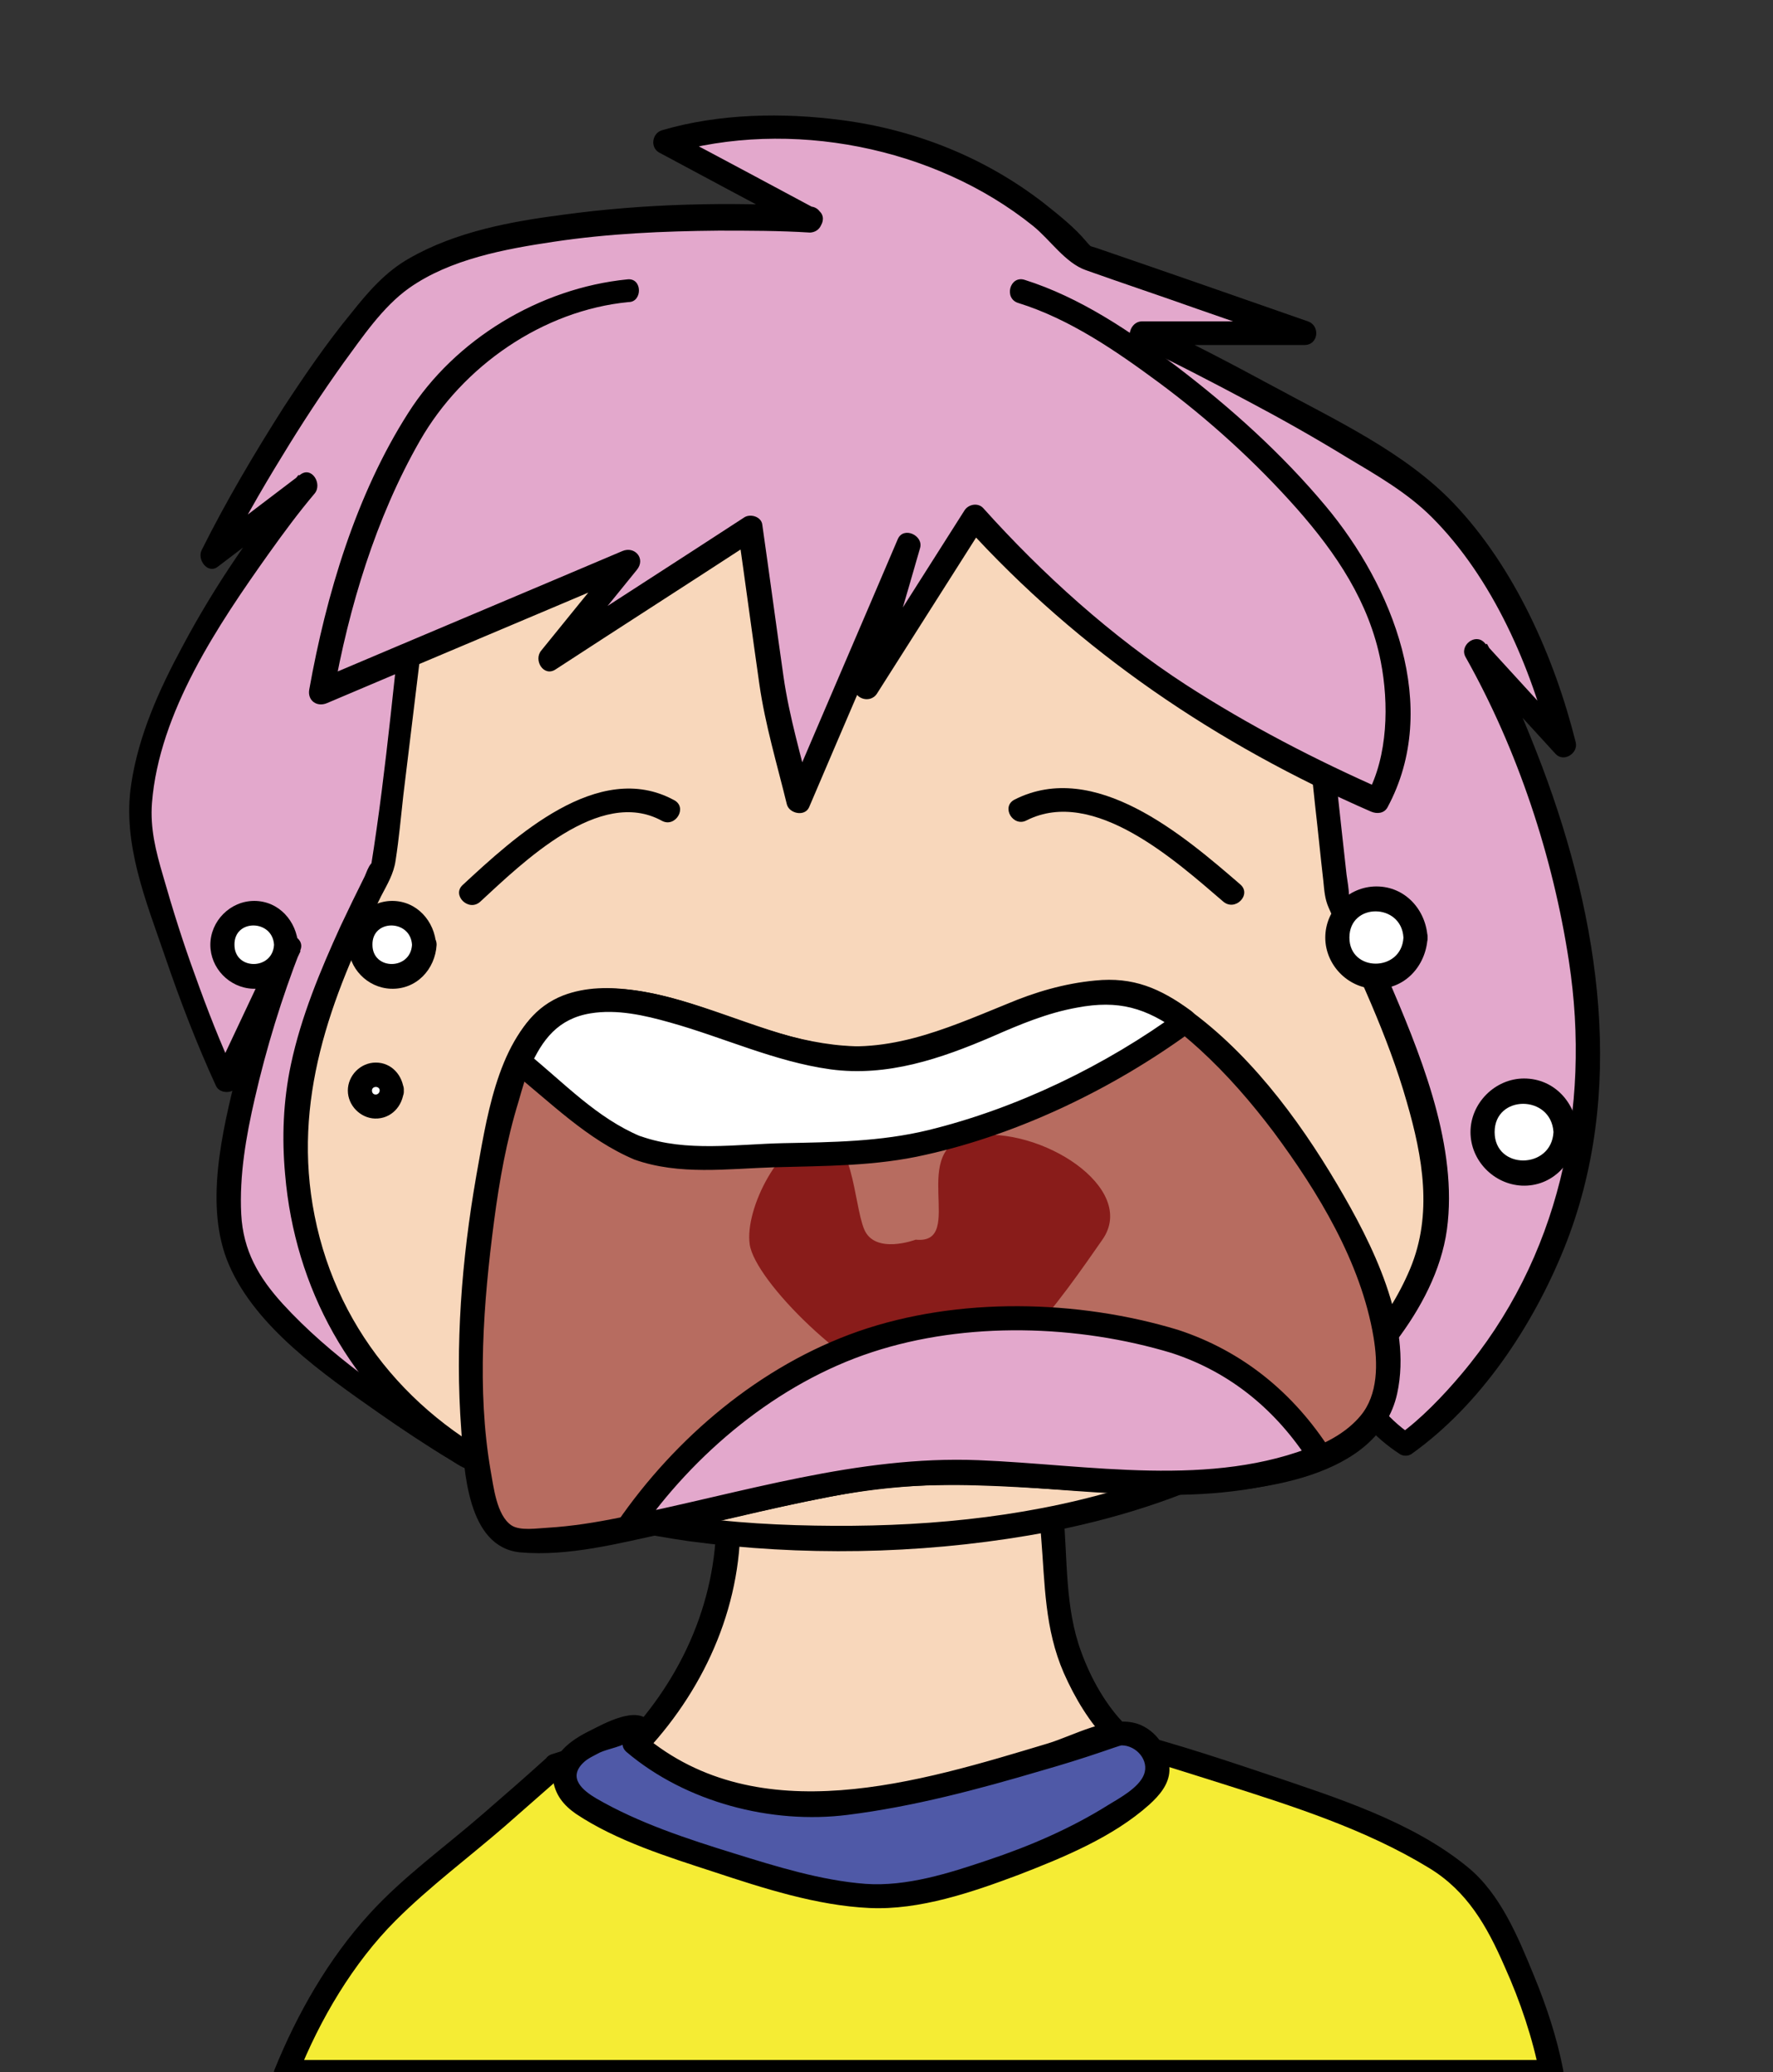 <?xml version="1.0" encoding="utf-8"?>
<!-- Generator: Adobe Illustrator 20.1.0, SVG Export Plug-In . SVG Version: 6.00 Build 0)  -->
<svg xmlns="http://www.w3.org/2000/svg" xmlns:xlink="http://www.w3.org/1999/xlink" version="1.1" id="Layer_1" x="0px" y="0px" viewBox="0 0 367.5 429.4" style="enable-background:new 0 0 367.5 429.4;" xml:space="preserve">
<rect x="0" y="0" width="367.5" height="429.4" fill="#333333" stroke="none"/>
<style type="text/css">
	.st0{fill:#F5EC34;}
	.st1{fill:#F8D7BB;}
	.st2{fill:#E3A8CC;}
	.st3{fill:#B76C60;}
	.st4{fill:#891C1A;}
	.st5{fill:#FFFFFF;}
	.st6{fill:#4F59A7;}
</style>
<g>
	<path class="st0" d="M115.2,365.7c0,0,28.3-9.3,55.3-9.3s55.3,2.9,55.3,2.9s69.1,17.1,80.4,33.1c11.2,16,15.3,37,15.3,37H59.3   c0,0,9.5-24,24.5-36.5S115.2,365.7,115.2,365.7z"/>
	<g>
		<path d="M115.9,368.1c17.5-5.7,36.3-9.1,54.7-9.2c12.8-0.1,25.7,0.6,38.5,1.5c4.1,0.3,8.1,0.6,12.2,1c1.2,0.1,2.4,0.2,3.5,0.3    c0.4,0,1.7,0.3,0.5,0c9.5,1.9,18.9,5.1,28.2,8c14.5,4.6,29.6,9.4,42.7,17.4c7.9,4.8,12,12,15.7,20.5c3.2,7.1,5.8,14.8,7.3,22.5    c0.8-1.1,1.6-2.1,2.4-3.2c-29.6,0-59.3,0-88.9,0c-47,0-94,0-141,0c-10.8,0-21.6,0-32.4,0c0.8,1.1,1.6,2.1,2.4,3.2    c4.6-11.6,11.5-23.3,20.3-32.1c7-7,15.2-13.1,22.7-19.6c4.1-3.6,8.2-7.2,12.3-10.8c2.4-2.1-1.1-5.7-3.5-3.5    c-4.4,4-8.9,7.9-13.4,11.8c-7.8,6.8-16.5,13-23.5,20.7c-8.5,9.3-15,20.7-19.7,32.3c-0.6,1.5,0.9,3.2,2.4,3.2c29.6,0,59.3,0,88.9,0    c47,0,94,0,141,0c10.8,0,21.6,0,32.4,0c1.7,0,2.7-1.6,2.4-3.2c-1.3-6.7-3.5-13.3-6.1-19.6c-3.2-7.8-6.9-16.8-13.6-22.3    c-11.5-9.5-27.4-14.5-41.3-19.2c-11.6-3.9-23.4-7.8-35.4-10.5c-3.2-0.7-6.5-0.8-9.8-1.1c-12-1-24-1.7-36-2    c-22.8-0.6-45.6,2.2-67.3,9.3C111.5,364.3,112.8,369.1,115.9,368.1z"/>
	</g>
</g>
<g>
	<path class="st1" d="M148.5,273.4c0,0,5.7,41.8,0,60.1s-21.2,32.3-21.2,32.3s34.1,22.6,63.6,16.1s40.7-22.6,40.7-22.6   s-12.4-12.4-12.8-31.1c-0.3-18.7-6.4-54.8-6.4-54.8H148.5z"/>
	<g>
		<path d="M146.1,274.1c-0.2-1.3,0.1,0.4,0.1,0.8c0.1,1.1,0.3,2.1,0.4,3.2c0.4,3.5,0.7,7.1,1,10.6c0.8,9.6,1.3,19.3,0.8,29    c-0.9,18-9.5,34.2-22.8,46.4c-1.2,1.1-0.8,3.1,0.5,3.9c16.6,10.9,38.4,19.1,58.4,17.4c17.1-1.4,39-10.1,49.3-24.8    c0.6-0.9,0.3-2.3-0.4-3c-4.2-4.2-7.3-9.8-9.3-15.3c-3.4-9.2-2.8-19.2-3.7-28.9c-1.3-13.6-3.2-27.2-5.5-40.7    c-0.2-1.1-1.4-1.8-2.4-1.8c-21.3,0-42.6,0-63.9,0c-3.2,0-3.2,5,0,5c21.3,0,42.6,0,63.9,0c-0.8-0.6-1.6-1.2-2.4-1.8    c2.4,14.7,4.6,29.6,5.7,44.4c0.8,9.8,0.7,19,4.7,28.2c2.3,5.2,5.4,10.4,9.4,14.4c-0.1-1-0.3-2-0.4-3c-9.3,13.3-31.7,22-47.9,22.5    c-18.3,0.6-37.8-6.9-52.9-16.9c0.2,1.3,0.3,2.6,0.5,3.9c13.6-12.4,22.8-29.2,24.1-47.5c1.1-15.7-0.2-31.7-2.3-47.2    C150.5,269.6,145.7,270.9,146.1,274.1z"/>
	</g>
</g>
<g>
	<path class="st2" d="M168,45.3c0,0-69.9-4.3-88.1,15.1s-36,54.8-36,54.8l19.7-15.1c0,0-40.7,48.5-33.7,75.4s17,48.3,17,48.3   l13.2-28c0,0-19.3,48.5-9.8,66.6s47.4,39.9,47.4,39.9l117.4-39.9l42-13.8c-2.2-2.3,15.1-12.7,17,19.4c1.2,20.9,17.1,31.2,17.1,31.2   s32.9-23.3,37.4-69.7c4.5-46.4-22.7-94.8-22.7-94.8l18.1,19.8c0,0-10-40.3-32.8-55.3s-54.6-30.3-54.6-30.3h33.7l-46-16   c0,0-14.1-17.2-39.5-23.7s-47.1,0-47.1,0L168,45.3z"/>
	<g>
		<path d="M168,42.8c-17-1-34.4-0.6-51.3,1.7c-10.8,1.4-22.2,3.5-31.8,9c-5,2.8-8.6,7-12.1,11.4c-5.1,6.2-9.6,12.8-14,19.5    c-6.1,9.6-11.9,19.4-17,29.6c-1,2,1.3,5.1,3.4,3.4c6.6-5,13.2-10,19.7-15.1c-1-1.3-2-2.6-3-3.9c-9.2,11-17.4,23-24.1,35.6    c-4.8,8.9-9.1,18.4-10.6,28.5c-1.9,12.3,3.1,24.3,7,35.7c3.1,9.1,6.6,18.2,10.6,26.9c0.8,1.6,3.6,1.6,4.3,0    c4.4-9.3,8.8-18.7,13.2-28c-1.5-0.6-3-1.3-4.6-1.9c-3.5,8.8-6.3,17.9-8.6,27c-3,12.2-6.9,27.9-1.6,40    c5.6,12.9,19.6,22.6,30.7,30.4c5,3.5,10.1,6.9,15.4,10.1c1.8,1.1,3,2.1,5.1,1.8c5.8-0.9,12-4.1,17.5-5.9    c11-3.7,21.9-7.5,32.9-11.2c20.7-7,41.5-14.1,62.2-21.1c15.5-5.3,31-10.2,46.5-15.3c1.4-0.4,2.5-2.3,1.5-3.7    c1.2,1.6-1,1.2,1.4,0.6c1.4-0.3,2.5-0.4,3.8,0.3c7,3.4,6.7,15.9,7.4,22.1c1.3,12,7.9,24.3,18.2,31c0.7,0.5,1.8,0.5,2.5,0    c14.3-10.2,25.1-26.5,31.6-42.6c13-32.2,7.4-68-4.5-99.7c-3.3-8.7-7-17.5-11.5-25.6c-1.3,1-2.6,2-3.9,3c6,6.6,12.1,13.2,18.1,19.8    c1.7,1.9,4.8-0.1,4.2-2.4c-4.4-17.6-12.7-36.3-25.3-49.5c-10.1-10.6-24.8-17.4-37.5-24.3c-8.5-4.6-17.1-9.1-25.8-13.2    c-0.4,1.6-0.8,3.1-1.3,4.7c11.2,0,22.5,0,33.7,0c2.9,0,3.3-4,0.7-4.9c-14.6-5.1-29.2-10.2-43.8-15.2c-0.7-0.2-1.4-0.4-2-0.7    c1.4,0.7,0.8,0.5-0.1-0.6c-2.5-3-5.7-5.5-8.7-7.9c-12.2-9.5-26.7-15.3-42-17.3c-12.1-1.6-25.4-1.4-37.3,2.1    c-2,0.6-2.5,3.5-0.6,4.6c10.1,5.4,20.1,10.8,30.2,16.1c2.8,1.5,5.4-2.8,2.5-4.3c-10.1-5.4-20.1-10.8-30.2-16.1    c-0.2,1.5-0.4,3-0.6,4.6c25.2-7.4,55.2-1.5,75.6,14.9c3.6,2.9,6.7,7.7,11,9.2c7.6,2.7,15.4,5.3,23,8c7.2,2.5,14.4,5,21.6,7.5    c0.2-1.6,0.4-3.3,0.7-4.9c-11.2,0-22.5,0-33.7,0c-2.4,0-3.6,3.6-1.3,4.7c7.8,3.7,15.5,7.7,23.2,11.8c7,3.7,13.9,7.6,20.6,11.7    c6.2,3.7,12.5,7.3,17.6,12.4c12.6,12.6,20.6,31.1,24.8,48.2c1.4-0.8,2.8-1.6,4.2-2.4c-6-6.6-12.1-13.2-18.1-19.8    c-1.9-2.1-5.3,0.6-3.9,3c10.8,19.2,18.1,41.3,21.4,63c4.7,30.6-2.1,61.7-22.3,85.6c-3.7,4.4-8.5,9.4-12.9,12.5c0.8,0,1.7,0,2.5,0    c-5.1-3.4-9.3-8.9-12-14.3c-5.2-10.5-2.4-23.2-8.3-33.4c-2.5-4.3-7.1-7.6-12.3-6.3c-2.5,0.6-7.4,3.7-5,6.9c0.5-1.2,1-2.4,1.5-3.7    c-31.5,10.3-62.8,20.9-94.2,31.5c-20,6.8-40,13.6-60,20.4c-0.7,0.2-4.7,1-5.1,1.7c0.2-0.4,2.1,1.3,0.9-0.1c-1-1.1-3.4-2-4.7-2.8    c-12.3-7.7-24.8-16.2-34.7-27c-5-5.5-8.2-11-8.6-18.6c-0.4-8,1-16.1,2.8-23.9c2.4-10.5,5.6-20.9,9.5-30.9c1-2.6-3.4-4.5-4.6-1.9    c-4.4,9.3-8.8,18.7-13.2,28c1.4,0,2.9,0,4.3,0c-3.1-6.7-5.8-13.6-8.3-20.6c-2.5-6.8-4.7-13.8-6.7-20.8c-1.5-5.1-2.7-9.8-2.3-15.1    c1.5-18.8,13.7-36.9,24.3-51.8c3-4.2,6.1-8.4,9.4-12.3c1.7-2-0.6-5.8-3-3.9c-6.6,5-13.2,10-19.7,15.1c1.1,1.1,2.3,2.3,3.4,3.4    c3.9-7.7,8.1-15.1,12.6-22.4c4-6.6,8.2-13,12.7-19.3c3.9-5.3,8.1-11.6,13.6-15.5c8.5-6,19.9-8.1,30-9.6    c11.3-1.7,22.7-2.2,34.1-2.3c6.3,0,12.7,0,19,0.4C171.3,48,171.2,43,168,42.8z"/>
	</g>
</g>
<g>
	<path class="st1" d="M86.9,117.3l-7.5,62.4c0,0-14,25.8-17.2,44.1s-4.3,89.2,96.8,94.6s136.6-41.9,138.7-65.6   c2.2-23.7-20.4-66.7-20.4-66.7l-7.5-68.8c0,0-23.4-45.2-90.2-48.4S86.9,117.3,86.9,117.3z"/>
	<g>
		<path d="M84.4,117.3c-2.5,20.7-4.2,41.6-7.5,62.2c0,0.2,0.9-1.6,0-0.5c-0.6,0.7-0.9,1.7-1.3,2.6c-1.7,3.4-3.4,6.9-5,10.3    c-4.2,9.2-8.2,18.8-10.3,28.7c-1.6,7.5-1.9,15.2-1.2,22.8c2,23.5,13.6,44.8,33.2,58.2c14.9,10.2,32.9,15.3,50.6,17.8    c23.2,3.1,47.3,2.7,70.3-1.2c28.9-4.9,59.4-17,77.1-41.5c5-6.9,9-14.9,9.8-23.5c1.7-17.1-6-35.5-12.6-50.9    c-2.3-5.4-4.5-11.4-7.6-16.3c-1.2-2-0.3,0.7-0.3-0.4c0-1.4-0.3-2.9-0.5-4.4c-1.5-13.4-2.9-26.8-4.4-40.2c-0.7-6.1-1.3-12.1-2-18.2    c-0.2-2.2-0.2-4.8-1-6.8c-2.4-6-8.3-11.8-12.6-16.3c-26-26.5-66.1-37.4-102.3-32.2c-28.1,4.1-54,20.2-69.5,44.1    c-0.9,1.4-1.9,2.9-2.6,4.4c-1.4,2.9,2.9,5.4,4.3,2.5c8.7-17.3,26-31.3,43.4-39c35.3-15.7,81.1-9.2,111.9,13.7    c8,6,15.4,13.3,21,21.7c0.6,0.9,1.1,1.9,1.7,2.7c0.7,0.9,0.4,1.1,0.2-0.3c0.5,3,0.7,6.2,1,9.2c1.5,13.5,3,27,4.4,40.5    c0.6,5.2,1.1,10.4,1.7,15.6c0.2,2,0.3,3.7,1.1,5.5c5.8,13.3,12.2,26.2,16.2,40.3c3.3,11.4,5.4,23.2,0.7,34.5    c-9.7,23.1-34.3,37.4-57,44.7c-20.1,6.5-41.4,8.7-62.4,8.6c-21.2-0.1-43-2.2-62.7-10.6c-23.2-9.9-40.1-28.9-45-53.7    c-4.7-23.7,3.2-45,13.8-66.2c1.3-2.5,2.6-4.6,3-7.4c0.7-4.5,1.1-9,1.6-13.5c1.6-13.2,3.2-26.3,4.8-39.5c0.3-2.7,0.7-5.4,1-8.1    C89.8,114.2,84.8,114.2,84.4,117.3z"/>
	</g>
</g>
<g>
	<path class="st3" d="M113.8,210.9c16.5-12.1,44.3,9.7,65.7,8.6c21.4-1.1,31.1-14,52.6-14s72.8,73.1,49.9,91.4   c-23,18.3-70.3,5.4-97.2,8.6s-63.4,15.9-78.5,13.3C91.2,316.3,97.6,222.7,113.8,210.9z"/>
	<g>
		<path d="M115,213.1c8.7-6,19.9-2.6,29.1,0.4c9.6,3.1,19.1,7.1,29.3,8.3c10.9,1.2,21.3-2.2,31.1-6.4c8.7-3.7,19.6-9,29.4-7.1    c5.5,1.1,10.6,5.4,14.7,9.1c5.7,5.2,10.8,11.1,15.4,17.2c9.2,12.4,18.1,27,20.7,42.5c0.9,5.4,1,11.9-2.7,16.3    c-5.5,6.6-16,8.9-24.1,10.1c-21.3,3.1-42.8-1.3-64.2-1c-22.1,0.3-43.8,7.8-65.3,12c-4.9,1-9.9,1.8-14.9,2.1    c-2.1,0.1-5.7,0.7-7.5-0.5c-3.1-2.1-3.7-8.1-4.3-11.3c-2.9-16.8-1.5-34.9,0.7-51.7c1.1-8.4,2.6-16.8,5.1-24.9    C108.9,223.3,110.8,216.3,115,213.1c2.5-1.9,0-6.3-2.5-4.3c-9.6,7.4-11.8,24-13.8,35c-3,17.2-4.4,35-3.1,52.4    c0.6,8.4,1.2,24.4,12.2,25.5c10,0.9,20.6-1.9,30.3-4c12.9-2.8,25.8-6.2,38.8-8.4c22.9-3.9,45.9,0.9,69,0.2    c14.6-0.4,39.8-3,43.7-20.7c3.2-14.6-5.2-31.1-12.4-43.3c-8.2-13.9-18.9-28.2-32.4-37.4c-16.9-11.5-34.9,1.1-51.8,6.5    c-12.5,4-23.6,2.2-35.8-1.8c-10.3-3.4-21.1-8.3-32.2-7.9c-4.6,0.2-8.8,1.4-12.6,4C109.9,210.5,112.4,214.9,115,213.1z"/>
	</g>
</g>
<g>
	<path class="st1" d="M97.7,185.1c0,0,13.9-12.9,23.6-17.2c9.7-4.3,17.2,0,17.2,0"/>
	<g>
		<path d="M99.5,186.9c8.8-8.1,24.8-23.9,37.7-16.8c2.8,1.5,5.4-2.8,2.5-4.3c-15.7-8.5-33.1,7.7-43.8,17.6    C93.6,185.5,97.1,189,99.5,186.9L99.5,186.9z"/>
	</g>
</g>
<g>
	<path class="st1" d="M255.3,185.1c0,0-14.9-12.9-25.3-17.2c-10.4-4.3-18.5,0-18.5,0"/>
	<g>
		<path d="M257.1,183.3c-11.8-10.2-30.2-26-46.8-17.6c-2.9,1.5-0.3,5.8,2.5,4.3c13.9-7,30.9,8.4,40.7,16.8    C256,189,259.5,185.4,257.1,183.3L257.1,183.3z"/>
	</g>
</g>
<g>
	<path class="st4" d="M189.8,256.9c10.8,1.1-2.2-19.4,11.8-21.5c14-2.2,34.4,10.8,26.9,21.5c-7.5,10.7-24.7,36.5-38.7,32.2   c-14-4.3-33.3-23.7-34.4-31.2c-1.1-7.5,6.5-22,14-22.8c7.5-0.8,7.5,14.2,9.7,19.6S189.8,256.9,189.8,256.9z"/>
</g>
<g>
	<path class="st2" d="M243.5,278c-17.1-5.4-37.2-5.8-54.7-2.5c-18.2,3.4-34.9,14.6-47.6,27.7c-4,4.1-7.8,8.7-11.1,13.6   c16.9-3.4,37.7-9.2,54.7-11.2c24-2.9,64.2,7.1,88.9-3.7C266.7,290.7,257,282.2,243.5,278z"/>
	<g>
		<path d="M244.2,275.6c-20.8-6.3-45.6-6.9-66.3,0.3c-20.3,7.1-37.9,22-50,39.6c-1.3,1.9,0.9,4.1,2.8,3.7    c13.4-2.7,26.7-6.2,40.1-8.8c11.7-2.3,22.9-3.1,34.8-2.6c22.4,1.1,47.3,5.4,68.7-3.5c1.4-0.6,2.5-2.2,1.5-3.7    C268.2,288.7,257.6,280,244.2,275.6c-3.1-1-4.4,3.8-1.3,4.8c12.2,4,21.7,11.9,28.6,22.7c0.5-1.2,1-2.4,1.5-3.7    c-21.8,9.1-47.4,4.1-70.2,3.2c-25.1-1-49,6.8-73.4,11.7c0.9,1.2,1.9,2.4,2.8,3.7c11.6-16.8,29-31.4,48.6-37.8    c19.5-6.4,42.6-5.7,62.1,0.2C245.9,281.3,247.3,276.5,244.2,275.6z"/>
	</g>
</g>
<g>
	<path class="st5" d="M132.2,237.9c6.8,2.6,14.5,2.1,21.6,1.8c7.6-0.3,15.2-0.3,22.8-0.7c16.1-0.8,30.2-6.2,44.7-13   c8.8-4.1,16.9-8.7,24.4-14.2c-5.1-3.9-9.9-6.2-13.7-6.2c-21.5,0-31.2,12.9-52.6,14c-21.4,1.1-49.2-20.7-65.7-8.6   c-2.2,1.6-4.3,4.8-6.1,9.1C115.6,226.4,122.6,234.1,132.2,237.9z"/>
	<g>
		<path d="M131.5,240.3c9.3,3.3,19.3,1.9,28.9,1.6c10.6-0.3,21.1-0.2,31.5-2.6c19.4-4.3,39-13.8,55-25.5c1.6-1.2,1.6-3.1,0-4.3    c-6.4-4.7-12-7.1-19.9-6.3c-6.4,0.6-12.5,2.4-18.4,4.9c-13,5.3-25.4,10.9-39.8,7.9c-12.7-2.7-24.5-9-37.4-10.8    c-4.9-0.7-10-0.7-14.7,1.1c-5.8,2.3-8.9,6.8-11.4,12.4c-0.4,0.9-0.5,2.3,0.4,3C114.2,228.5,121.6,236.1,131.5,240.3    c3,1.2,4.3-3.6,1.3-4.8c-9.1-3.8-15.9-11.1-23.4-17.2c0.1,1,0.3,2,0.4,3c2.6-5.9,5.9-10.2,12.6-11.3c5.5-0.9,11.2,0.4,16.5,1.9    c11.1,3.1,21.7,8.1,33.2,9.7c11.8,1.6,22.9-2.2,33.6-6.8c5.7-2.5,11.4-4.9,17.6-6c8.5-1.6,14.2,0,21.2,5.1c0-1.4,0-2.9,0-4.3    c-15.3,11.2-33.7,20.1-52.1,24.6c-9.9,2.4-19.9,2.5-30,2.7c-9.7,0.2-20.1,1.9-29.5-1.4C129.8,234.4,128.5,239.2,131.5,240.3z"/>
	</g>
</g>
<g>
	<circle class="st5" cx="81.2" cy="195.8" r="6.6"/>
	<g>
		<path d="M85.4,195.8c-0.3,5.3-8.2,5.3-8.2,0C77.1,190.4,85.1,190.5,85.4,195.8c0.2,3.2,5.2,3.2,5,0c-0.3-4.9-4-9.1-9.1-9.1    c-5,0-9.1,4.2-9.1,9.1c0,4.8,3.9,8.9,8.8,9.1c5.3,0.2,9.2-4,9.5-9.1C90.5,192.5,85.5,192.6,85.4,195.8z"/>
	</g>
</g>
<g>
	<circle class="st5" cx="52.6" cy="195.8" r="6.6"/>
	<g>
		<path d="M56.8,195.8c-0.3,5.3-8.2,5.3-8.2,0C48.5,190.4,56.5,190.5,56.8,195.8c0.2,3.2,5.2,3.2,5,0c-0.3-4.9-4-9.1-9.1-9.1    c-5,0-9.1,4.2-9.1,9.1c0,4.8,3.9,8.9,8.8,9.1c5.3,0.2,9.2-4,9.5-9.1C61.9,192.5,56.9,192.6,56.8,195.8z"/>
	</g>
</g>
<g>
	<circle class="st5" cx="77.9" cy="226" r="3.3"/>
	<g>
		<path d="M78.7,226c-0.1,1.1-1.6,1.1-1.6,0C77.1,225,78.7,225,78.7,226c0.2,3.2,5.2,3.2,5,0c-0.2-3.1-2.5-5.8-5.8-5.8    c-3.2,0-5.8,2.7-5.8,5.8c0,3.1,2.6,5.7,5.6,5.8c3.4,0.1,5.8-2.6,6-5.8C83.9,222.8,78.9,222.8,78.7,226z"/>
	</g>
</g>
<g>
	<circle class="st5" cx="285.3" cy="194.3" r="8.1"/>
	<g>
		<path d="M290.9,194.3c-0.4,7.2-11.2,7.2-11.2,0C279.7,187,290.5,187.1,290.9,194.3c0.2,3.2,5.2,3.2,5,0    c-0.3-5.7-4.6-10.6-10.6-10.6c-5.8,0-10.6,4.8-10.6,10.6c0,5.6,4.6,10.4,10.2,10.6c6.2,0.3,10.7-4.7,11-10.6    C296.1,191.1,291.1,191.1,290.9,194.3z"/>
	</g>
</g>
<g>
	<circle class="st5" cx="315.9" cy="234.6" r="8.6"/>
	<g>
		<path d="M322,234.6c-0.4,7.8-12.2,7.9-12.2,0C309.8,226.8,321.5,226.8,322,234.6c0.2,3.2,5.2,3.2,5,0c-0.3-6-4.8-11.1-11.1-11.1    c-6,0-11.1,5.1-11.1,11.1c0,5.9,4.8,10.8,10.6,11.1c6.4,0.3,11.2-4.9,11.5-11.1C327.1,231.4,322.1,231.4,322,234.6z"/>
	</g>
</g>
<g>
	<path class="st2" d="M130,60.4c0,0-27.2,2.5-42.1,24.7s-21.4,58.4-21.4,58.4l63.6-26.9l-16.2,19.9l41.5-26.9l4.7,33.9l5.4,22.5   l22.6-52.8l-8.5,29.2l22.3-35.1c0,0,12.7,14,31.7,29.2c19,15.2,51.8,29.5,51.8,29.5s9.2-16.6,0-40s-51.1-58.8-73.7-65.6"/>
	<g>
		<path d="M130,57.9c-18.1,1.8-35.7,12.4-45.4,27.7c-10.8,16.9-17,37.7-20.5,57.3c-0.4,2.3,1.6,3.7,3.7,2.8    c21.2-9,42.4-17.9,63.6-26.9c-1-1.3-2-2.6-3-3.9c-5.4,6.6-10.8,13.2-16.2,19.9c-1.7,2,0.5,5.6,3,3.9c13.8-9,27.7-17.9,41.5-26.9    c-1.2-0.5-2.4-1-3.7-1.5c1.5,10.5,2.9,21,4.4,31.5c1.2,8.4,3.7,16.7,5.7,24.9c0.5,1.9,3.7,2.6,4.6,0.6    c7.5-17.6,15.1-35.2,22.6-52.8c-1.5-0.6-3-1.3-4.6-1.9c-2.8,9.7-5.7,19.4-8.5,29.2c-0.8,2.8,3.1,4.3,4.6,1.9    c7.4-11.7,14.9-23.4,22.3-35.1c-1.3,0.2-2.6,0.3-3.9,0.5c23.5,25.9,52.1,45.2,84,59.1c1.2,0.5,2.7,0.4,3.4-0.9    c11.2-20.8,1-45.9-12.8-62.4c-9.1-10.9-19.8-20.5-31.1-29.1c-9.5-7.2-19.9-14.2-31.3-17.8c-3.1-1-4.4,3.9-1.3,4.8    c10.6,3.3,20.2,9.9,29,16.4c10.4,7.7,20.1,16.5,28.7,26.2c8.2,9.3,15,19.4,17.4,31.7c1.7,8.7,1.5,19.5-2.8,27.5    c1.1-0.3,2.3-0.6,3.4-0.9c-14.1-6.2-28-13.4-41-21.8c-15.4-10-29.7-22.9-42-36.6c-1.1-1.2-3.1-0.8-3.9,0.5    c-7.4,11.7-14.9,23.4-22.3,35.1c1.5,0.6,3,1.3,4.6,1.9c2.8-9.7,5.7-19.4,8.5-29.2c0.8-2.6-3.4-4.6-4.6-1.9    c-7.5,17.6-15.1,35.2-22.6,52.8c1.5,0.2,3,0.4,4.6,0.6c-2-8.2-4.5-16.5-5.7-24.9c-1.5-10.5-2.9-21-4.4-31.5    c-0.2-1.6-2.4-2.3-3.7-1.5c-13.8,9-27.7,17.9-41.5,26.9c1,1.3,2,2.6,3,3.9c5.4-6.6,10.8-13.2,16.2-19.9c1.9-2.3-0.4-5-3-3.9    c-21.2,9-42.4,17.9-63.6,26.9c1.2,0.9,2.4,1.9,3.7,2.8c3.2-18,8.8-36.6,17.9-52.5c8.9-15.6,25.6-27.1,43.3-28.8    C133.2,62.6,133.2,57.5,130,57.9L130,57.9z"/>
	</g>
</g>
<g>
	<path class="st6" d="M131.7,361.3c0,0,18.8,16.1,45,12.1s54.9-14.1,54.9-14.1s7.3-1.4,8.3,7.4c1,8.7-42.9,27.7-60.4,26.2   s-58.5-15.8-61.4-21.5s0.1-8.6,9.2-12.2C136.5,355.6,131.7,361.3,131.7,361.3z"/>
	<g>
		<path d="M129.9,363.1c12.3,10.4,30,15,45.8,13c13.6-1.7,27.1-5.3,40.3-9.2c4.2-1.2,8.4-2.5,12.5-3.9c1.5-0.5,3.7-1.3,4-1.3    c3,0,5.8,3.1,4.6,6.1c-1.1,2.7-5,4.8-7.3,6.2c-7.8,4.9-16.4,8.6-25.1,11.5c-8,2.7-16.8,5.5-25.3,4.9c-9.2-0.7-18.5-3.6-27.2-6.3    c-9.7-3-19.8-6.3-28.6-11.4c-2.7-1.6-6-4.2-2.7-7.4c0.9-0.9,2.3-1.5,3.4-2.1c1.7-0.8,5-1.3,6.3-2.5c0.3-0.1,0.7-0.1,1-0.2    c-0.5-2.1-1-2.6-1.4-1.6c-0.1,0-0.6,0.8-0.4,0.6c-2,2.5,1.5,6,3.5,3.5c1.4-1.7,2.8-4.1,1.4-6.1c-2.6-3.6-9.5,0.3-12.3,1.7    c-4.1,2-8.4,5-7.8,10c0.4,3.3,2.2,5.5,4.8,7.3c8.4,5.6,19,8.9,28.5,12c10.3,3.4,21.4,7,32.3,7.5c10.4,0.5,21.4-3.3,31-6.9    c9.3-3.6,19.5-7.8,27-14.5c2.1-1.9,4.1-4.2,4.2-7.1c0.1-4.2-2.7-8.4-6.7-9.7c-5.8-1.8-13.2,2.5-18.5,4.1    c-26.6,8-59.9,18.4-83.8-1.7C131,357.5,127.4,361,129.9,363.1z"/>
	</g>
</g>
</svg>
